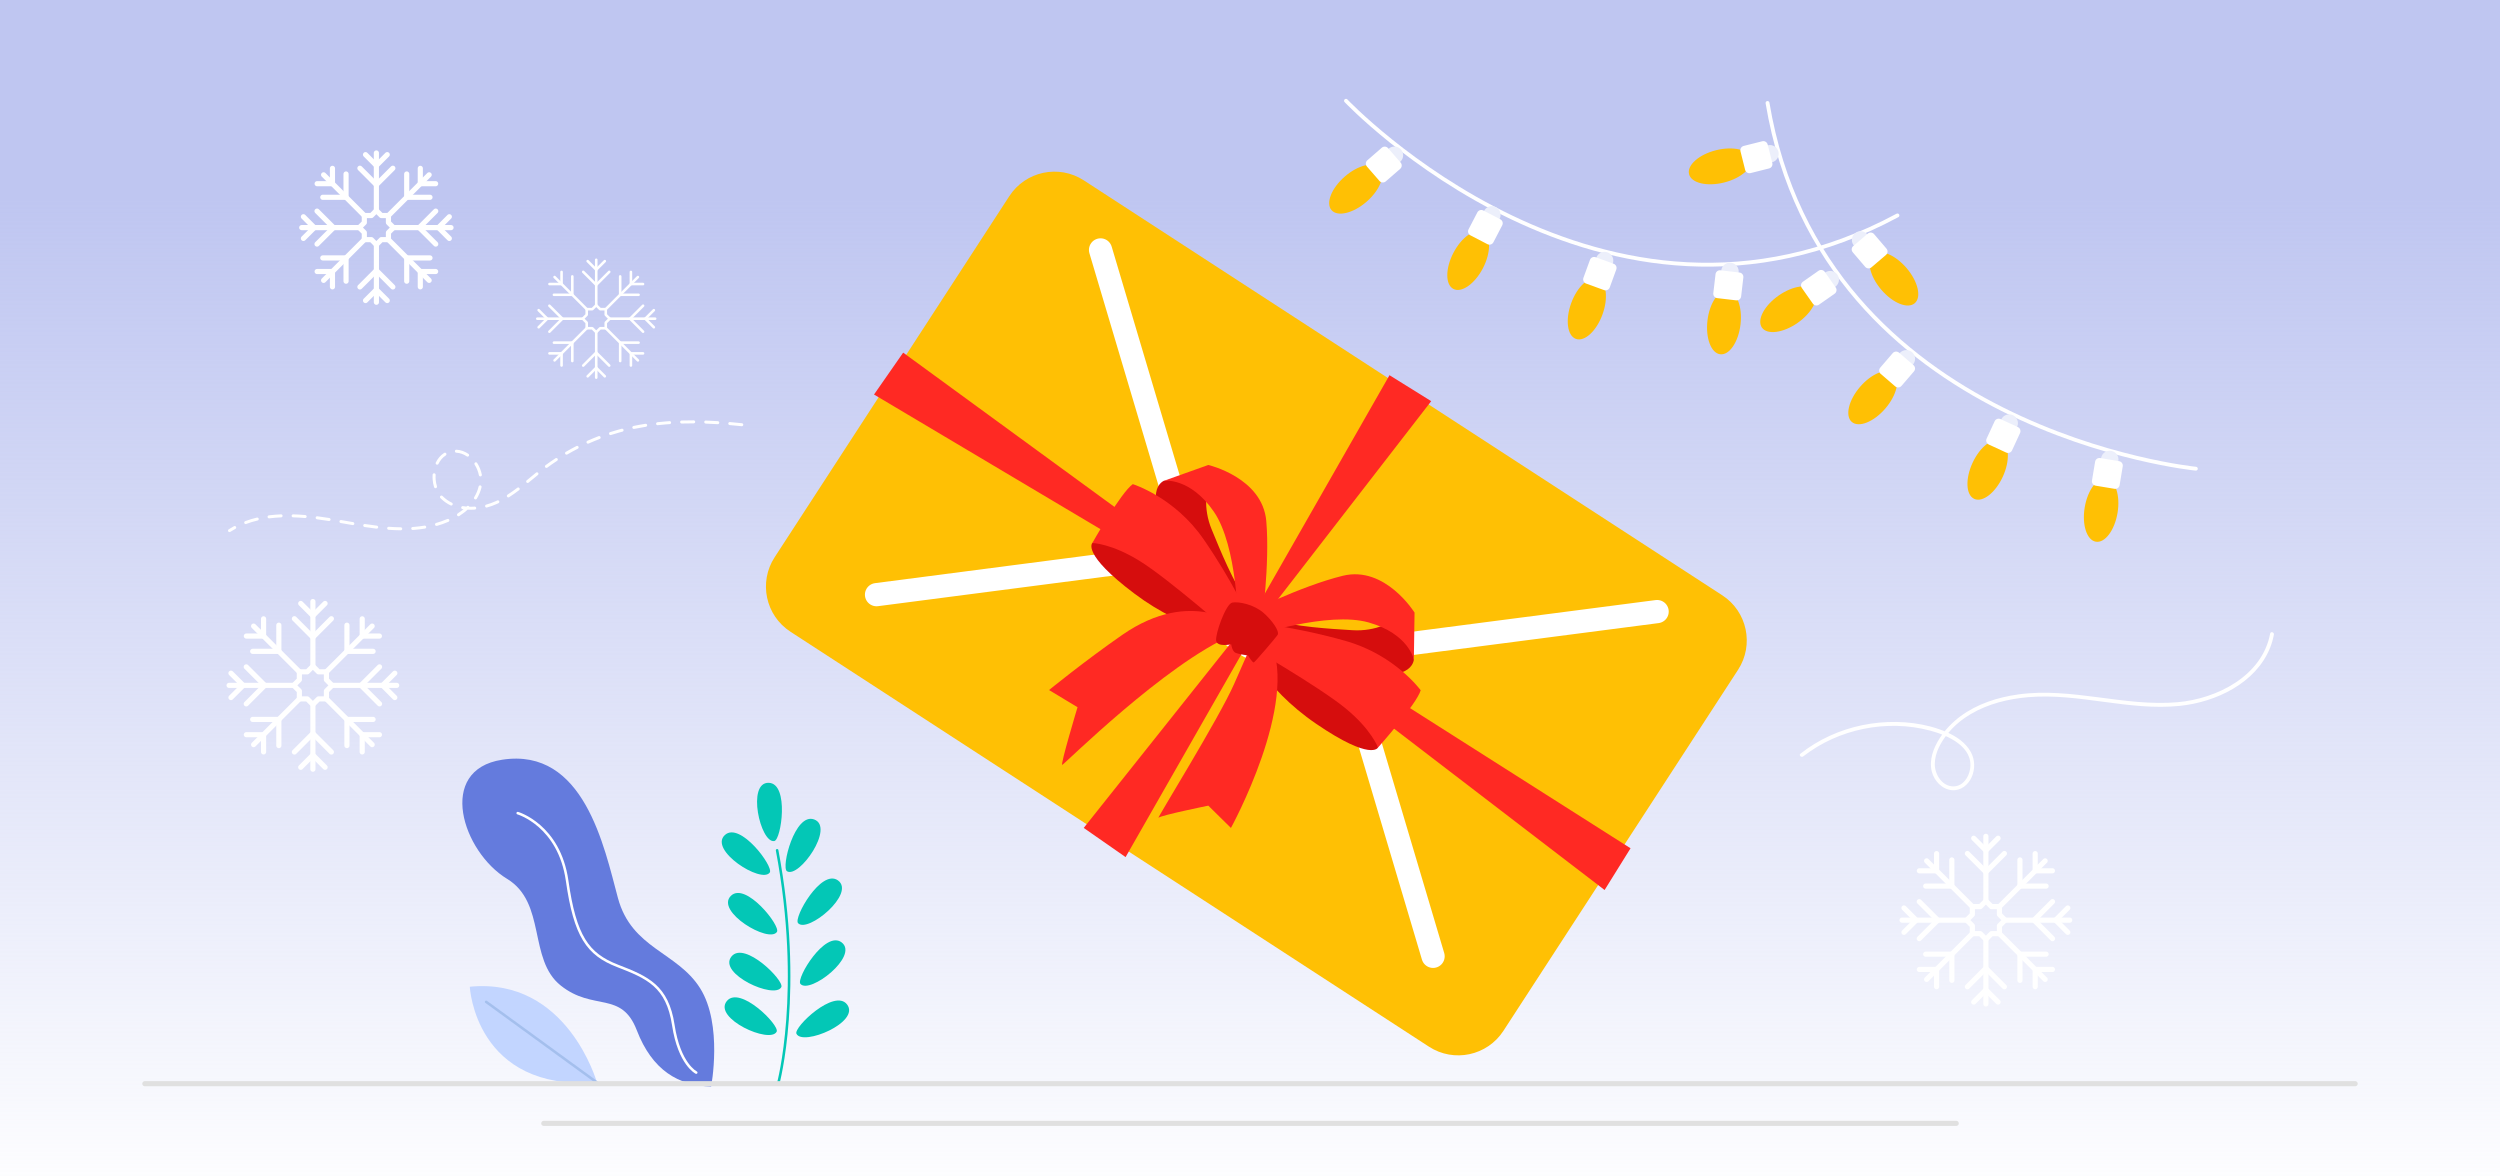 <svg width="969" height="456" viewBox="0 0 969 456" fill="none" xmlns="http://www.w3.org/2000/svg">
<rect x="0" y="0" width="969" height="456" fill="#333333" stroke="none"/>
<g clip-path="url(#clip0_315_6383)">
<rect width="969" height="456" fill="white"/>
<path d="M974.95 -7.25H-5.96V463.25H974.95V-7.25Z" fill="url(#paint0_linear_315_6383)"/>
<path d="M301.62 420.05C301.62 420.05 311.43 384 301.21 329.57" stroke="#03C7B6" stroke-linecap="round" stroke-linejoin="round"/>
<path d="M300.12 325.99C302.84 325.52 305.96 303.76 298.02 303.42C289.32 303.05 294.71 326.92 300.12 325.99Z" fill="#03C7B6"/>
<path d="M298.36 338.19C299.96 335.94 286.86 318.29 280.98 323.64C274.54 329.5 295.17 342.66 298.36 338.19Z" fill="#03C7B6"/>
<path d="M301.14 361.21C302.67 358.91 289.03 341.67 283.32 347.2C277.07 353.26 298.09 365.78 301.14 361.21Z" fill="#03C7B6"/>
<path d="M302.84 382.6C304.1 380.14 288.59 364.57 283.54 370.71C278.02 377.44 300.32 387.49 302.84 382.6Z" fill="#03C7B6"/>
<path d="M301.03 399.88C302.29 397.42 286.78 381.85 281.73 387.99C276.21 394.72 298.51 404.77 301.03 399.88Z" fill="#03C7B6"/>
<path d="M305.03 337.69C302.69 336.22 308.06 314.9 315.54 317.61C323.73 320.57 309.69 340.61 305.03 337.69Z" fill="#03C7B6"/>
<path d="M309.33 357.82C307.46 355.79 318.27 336.64 324.76 341.22C331.88 346.24 313.05 361.86 309.33 357.82Z" fill="#03C7B6"/>
<path d="M310.25 381.36C308.44 379.27 319.84 360.47 326.19 365.25C333.15 370.49 313.84 385.52 310.25 381.36Z" fill="#03C7B6"/>
<path d="M308.7 400.68C307.5 398.19 323.43 383.03 328.31 389.31C333.65 396.19 311.08 405.63 308.7 400.68Z" fill="#03C7B6"/>
<path d="M275.63 421.14C275.63 421.14 280.25 397.16 271.36 383.03C262.47 368.91 244.82 367.74 239.51 348.06C234.2 328.38 226.4 289.55 194.62 294.47C169.06 298.43 179.26 330.16 196.54 340.64C211.83 349.91 204.67 371.9 217.35 382C230.04 392.1 240.87 383.87 246.83 399.35C252.79 414.84 262.96 420.84 275.63 421.13V421.14Z" fill="#647BDD"/>
<path d="M200.67 315.17C200.67 315.17 216.74 319.82 219.82 341.36C222.89 362.9 227.74 369.87 239.36 374.37C250.99 378.87 258.68 382.16 260.98 397.33C263.28 412.51 269.85 415.73 269.85 415.73" stroke="white" stroke-linecap="round" stroke-linejoin="round"/>
<path d="M231.37 419.57C231.37 419.57 219.89 378.71 182.09 382.46C182.09 382.46 184.08 423.05 231.37 419.57Z" fill="#C2D5FF"/>
<path d="M188.43 388.32L231.37 419.57" stroke="#A4BFED" stroke-linecap="round" stroke-linejoin="round"/>
<path d="M89.27 206.15C89.92 205.73 90.58 205.34 91.25 204.98C91.53 204.83 91.64 204.47 91.48 204.19C91.33 203.91 90.97 203.8 90.69 203.96C90 204.34 89.31 204.74 88.64 205.17C88.37 205.34 88.29 205.71 88.46 205.98C88.63 206.25 89 206.33 89.27 206.16V206.15Z" fill="white"/>
<path d="M282.81 164.76C284.36 164.89 285.9 165.04 287.45 165.2C287.77 165.23 288.06 165 288.09 164.68C288.12 164.36 287.89 164.07 287.57 164.04C286.02 163.88 284.46 163.73 282.91 163.59C282.59 163.56 282.3 163.8 282.28 164.12C282.25 164.44 282.49 164.73 282.81 164.75V164.76ZM273.52 164.19C275.07 164.24 276.62 164.32 278.17 164.41C278.49 164.43 278.77 164.18 278.79 163.86C278.81 163.54 278.56 163.26 278.24 163.24C276.68 163.14 275.12 163.07 273.56 163.01C273.24 163 272.97 163.25 272.96 163.57C272.95 163.89 273.2 164.16 273.52 164.17V164.19ZM264.22 164.16C265.77 164.11 267.32 164.09 268.87 164.1C269.19 164.1 269.46 163.84 269.46 163.52C269.46 163.2 269.2 162.93 268.88 162.93C267.31 162.93 265.75 162.94 264.19 162.99C263.87 162.99 263.61 163.27 263.62 163.59C263.62 163.91 263.9 164.17 264.22 164.16ZM254.95 164.8C256.03 164.68 257.1 164.58 258.18 164.49C258.64 164.45 259.11 164.42 259.58 164.39C259.9 164.37 260.15 164.09 260.12 163.77C260.1 163.45 259.82 163.2 259.5 163.23C259.03 163.26 258.56 163.3 258.09 163.34C257 163.43 255.91 163.53 254.82 163.65C254.5 163.69 254.27 163.97 254.3 164.3C254.34 164.62 254.62 164.85 254.95 164.82V164.8ZM245.78 166.25C247.3 165.94 248.82 165.66 250.35 165.42C250.67 165.37 250.89 165.07 250.84 164.75C250.79 164.43 250.49 164.21 250.17 164.26C248.62 164.5 247.08 164.78 245.55 165.1C245.23 165.17 245.03 165.48 245.1 165.79C245.17 166.11 245.48 166.31 245.79 166.24L245.78 166.25ZM236.81 168.61C237.88 168.27 238.96 167.94 240.05 167.64C240.45 167.53 240.86 167.42 241.26 167.31C241.57 167.23 241.76 166.91 241.68 166.6C241.6 166.29 241.28 166.1 240.97 166.18C240.56 166.29 240.15 166.4 239.74 166.51C238.64 166.82 237.54 167.14 236.46 167.49C236.15 167.59 235.98 167.92 236.08 168.23C236.18 168.54 236.51 168.71 236.82 168.61H236.81ZM228.15 171.92C229.56 171.29 230.99 170.7 232.44 170.15C232.74 170.03 232.89 169.7 232.78 169.39C232.66 169.09 232.33 168.94 232.02 169.05C230.56 169.61 229.11 170.21 227.67 170.85C227.37 170.98 227.24 171.33 227.37 171.62C227.5 171.92 227.85 172.05 228.14 171.92H228.15ZM219.9 176.15C221.24 175.37 222.59 174.63 223.97 173.92C224.26 173.77 224.37 173.42 224.22 173.13C224.07 172.84 223.72 172.73 223.43 172.88C222.03 173.6 220.66 174.35 219.3 175.14C219.02 175.3 218.93 175.66 219.09 175.94C219.25 176.22 219.61 176.31 219.89 176.15H219.9ZM212.15 181.25C213.39 180.33 214.66 179.45 215.95 178.6C216.22 178.42 216.29 178.06 216.12 177.79C215.94 177.52 215.58 177.45 215.31 177.62C214 178.48 212.71 179.38 211.45 180.31C211.19 180.5 211.14 180.87 211.33 181.13C211.52 181.39 211.89 181.44 212.15 181.25ZM204.88 187.07C206.09 186.08 207.28 185.08 208.49 184.11C208.74 183.91 208.78 183.54 208.58 183.29C208.38 183.04 208.01 183 207.76 183.2C206.55 184.18 205.35 185.18 204.15 186.17C203.9 186.37 203.86 186.74 204.07 186.99C204.27 187.24 204.64 187.28 204.89 187.07H204.88ZM197.35 192.71C198.67 191.86 199.95 190.94 201.21 189.99C201.47 189.79 201.52 189.43 201.32 189.17C201.12 188.91 200.76 188.86 200.5 189.06C199.27 190 198.01 190.9 196.72 191.72C196.45 191.89 196.37 192.26 196.54 192.53C196.71 192.8 197.08 192.88 197.35 192.71ZM188.75 196.71C190.08 196.35 191.37 195.88 192.6 195.32C192.81 195.23 193.01 195.13 193.22 195.03C193.51 194.89 193.63 194.54 193.49 194.25C193.35 193.96 193 193.84 192.71 193.98C192.51 194.07 192.32 194.17 192.12 194.26C190.95 194.79 189.71 195.24 188.45 195.59C188.14 195.67 187.95 196 188.04 196.31C188.12 196.62 188.45 196.81 188.76 196.72L188.75 196.71ZM179.25 197.32C180.82 197.57 182.43 197.63 184.04 197.52C184.36 197.5 184.61 197.22 184.58 196.9C184.56 196.58 184.28 196.33 183.96 196.36C182.43 196.47 180.9 196.41 179.44 196.18C179.12 196.13 178.82 196.35 178.77 196.66C178.72 196.98 178.94 197.28 179.25 197.33V197.32ZM170.7 193.05C170.77 193.12 170.84 193.19 170.91 193.27C172.02 194.37 173.28 195.23 174.64 195.89C174.93 196.03 175.28 195.91 175.42 195.62C175.56 195.33 175.44 194.98 175.15 194.84C173.9 194.23 172.75 193.44 171.73 192.44L171.54 192.25C171.32 192.02 170.95 192.01 170.71 192.23C170.48 192.45 170.47 192.82 170.69 193.06L170.7 193.05ZM167.68 183.99C167.64 184.65 167.64 185.31 167.7 185.97C167.78 186.94 167.96 187.9 168.25 188.82C168.35 189.13 168.68 189.3 168.98 189.2C169.29 189.1 169.46 188.77 169.36 188.47C169.1 187.63 168.93 186.76 168.86 185.88C168.81 185.28 168.81 184.67 168.85 184.07C168.87 183.75 168.63 183.47 168.3 183.45C167.98 183.43 167.7 183.67 167.68 184V183.99ZM172.14 175.56C170.73 176.46 169.66 177.77 168.91 179.28C168.77 179.57 168.89 179.92 169.18 180.06C169.47 180.2 169.82 180.08 169.96 179.79C170.63 178.44 171.57 177.3 172.77 176.54C173.04 176.37 173.12 176 172.95 175.73C172.78 175.46 172.41 175.38 172.14 175.55V175.56ZM181.58 175.93C180.2 174.99 178.61 174.39 176.93 174.31C176.61 174.29 176.33 174.54 176.32 174.86C176.3 175.18 176.55 175.46 176.87 175.47C178.31 175.54 179.69 176.06 180.92 176.89C181.19 177.07 181.55 177 181.73 176.74C181.91 176.47 181.84 176.11 181.58 175.93ZM186.76 183.97C186.45 182.37 185.82 180.82 184.95 179.45C184.78 179.18 184.42 179.1 184.14 179.27C183.87 179.44 183.79 179.8 183.96 180.08C184.75 181.33 185.33 182.74 185.61 184.19C185.67 184.51 185.98 184.71 186.3 184.65C186.62 184.59 186.82 184.28 186.76 183.96V183.97ZM184.8 193.31C185.64 191.93 186.28 190.44 186.65 188.84C186.72 188.53 186.53 188.21 186.21 188.14C185.9 188.07 185.58 188.26 185.51 188.58C185.17 190.04 184.58 191.42 183.8 192.7C183.63 192.98 183.72 193.34 184 193.5C184.28 193.67 184.64 193.58 184.8 193.3V193.31ZM178.03 200.02C179.37 199.15 180.64 198.16 181.78 197.05C182.01 196.82 182.02 196.45 181.79 196.22C181.56 195.99 181.19 195.98 180.96 196.21C179.88 197.26 178.68 198.2 177.39 199.03C177.12 199.21 177.04 199.57 177.22 199.84C177.4 200.11 177.76 200.19 178.03 200.01V200.02ZM169.35 203.84C170.82 203.42 172.28 202.91 173.71 202.3L173.82 202.25C174.12 202.12 174.25 201.78 174.13 201.48C174 201.18 173.66 201.05 173.36 201.17L173.26 201.21C171.87 201.8 170.46 202.29 169.03 202.7C168.72 202.79 168.54 203.11 168.63 203.42C168.72 203.73 169.04 203.91 169.35 203.82V203.84ZM160.03 205.42C160.25 205.4 160.48 205.39 160.7 205.37C162.05 205.26 163.39 205.1 164.72 204.88C165.04 204.83 165.25 204.53 165.2 204.21C165.15 203.89 164.85 203.68 164.53 203.73C163.23 203.95 161.92 204.1 160.6 204.21C160.38 204.23 160.16 204.24 159.94 204.26C159.62 204.28 159.37 204.56 159.4 204.88C159.42 205.2 159.7 205.45 160.02 205.42H160.03ZM150.61 205.35C152.18 205.46 153.75 205.53 155.31 205.55C155.63 205.55 155.9 205.29 155.9 204.97C155.9 204.65 155.64 204.38 155.32 204.38C153.78 204.36 152.24 204.29 150.69 204.18C150.37 204.16 150.09 204.4 150.06 204.72C150.04 205.04 150.28 205.32 150.6 205.35H150.61ZM141.28 204.27C142.83 204.5 144.38 204.72 145.93 204.9C146.25 204.94 146.54 204.71 146.58 204.39C146.62 204.07 146.39 203.78 146.07 203.74C144.53 203.56 143 203.34 141.46 203.11C141.14 203.06 140.84 203.28 140.79 203.6C140.74 203.92 140.96 204.22 141.28 204.27ZM132.05 202.72C133.58 202.99 135.11 203.26 136.66 203.52C136.98 203.57 137.28 203.36 137.33 203.04C137.38 202.72 137.17 202.42 136.85 202.37C135.31 202.11 133.78 201.84 132.25 201.57C131.93 201.51 131.63 201.73 131.57 202.05C131.51 202.37 131.73 202.67 132.05 202.73V202.72ZM122.85 201.28C124.39 201.48 125.93 201.7 127.46 201.94C127.78 201.99 128.08 201.77 128.13 201.45C128.18 201.13 127.96 200.83 127.64 200.78C126.1 200.54 124.55 200.31 123 200.11C122.68 200.07 122.39 200.3 122.35 200.62C122.31 200.94 122.54 201.23 122.86 201.27L122.85 201.28ZM113.6 200.52C115.14 200.56 116.68 200.66 118.23 200.79C118.55 200.82 118.83 200.58 118.86 200.26C118.89 199.94 118.65 199.66 118.33 199.63C116.76 199.5 115.2 199.4 113.63 199.36C113.31 199.36 113.04 199.6 113.03 199.93C113.03 200.25 113.27 200.52 113.6 200.53V200.52ZM104.37 200.92C105.15 200.82 105.94 200.74 106.74 200.67C107.48 200.61 108.23 200.57 108.97 200.53C109.29 200.52 109.54 200.24 109.53 199.92C109.52 199.6 109.24 199.35 108.92 199.36C108.16 199.39 107.4 199.44 106.64 199.5C105.83 199.57 105.02 199.65 104.22 199.75C103.9 199.79 103.67 200.08 103.71 200.4C103.75 200.72 104.04 200.95 104.36 200.91L104.37 200.92ZM95.44 203.08C96.87 202.54 98.34 202.1 99.84 201.75C100.15 201.68 100.35 201.36 100.27 201.05C100.2 200.74 99.88 200.54 99.57 200.62C98.03 200.99 96.51 201.44 95.03 202C94.73 202.11 94.57 202.45 94.69 202.75C94.8 203.05 95.14 203.21 95.44 203.09V203.08Z" fill="white"/>
<path d="M667.55 230.736L420.08 69.904C410.416 63.623 397.49 66.366 391.209 76.031L300.254 215.982C293.973 225.646 296.716 238.572 306.38 244.853L553.85 405.685C563.514 411.966 576.44 409.223 582.721 399.558L673.676 259.607C679.957 249.943 677.214 237.017 667.55 230.736Z" fill="#FFC004"/>
<path d="M426.57 96.87L461.59 214.64L465.51 227.82C470.83 245.69 488.33 257.06 506.82 254.66L520.46 252.89L642.3 237.05" stroke="white" stroke-width="9" stroke-linecap="round" stroke-linejoin="round"/>
<path d="M555.46 370.67L520.45 252.9" stroke="white" stroke-width="9" stroke-linecap="round" stroke-linejoin="round"/>
<path d="M461.58 214.65L339.74 230.49" stroke="white" stroke-width="9" stroke-linecap="round" stroke-linejoin="round"/>
<path d="M538.57 145.43L484.95 239.34L420.05 320.9L436.28 332.21L487.82 241.96L554.74 155.49L538.57 145.43Z" fill="#FF2923"/>
<path d="M632 328.79L486.73 236.47L350.07 136.68L338.77 152.92L484.1 239.33L621.94 344.97L632 328.79Z" fill="#FF2923"/>
<path d="M484.27 243.63C484.27 243.63 473.06 232.34 457.07 211.38C441.09 190.42 451.15 186.34 451.15 186.34C451.15 186.34 461.53 184.02 467.87 185.88C468.07 189.51 466.01 196.47 469.67 205.27C473.1 213.52 477.33 224.44 485 236.29C484.71 240.74 484.26 243.63 484.26 243.63H484.27Z" fill="#D60D0D"/>
<path d="M451.15 186.34C451.15 186.34 461.22 184.89 470.46 198.29C479.7 211.69 479.87 241.94 479.87 241.94L485.88 245.12L488.94 242.42C488.94 242.42 492.28 218.83 490.81 201.96C489.34 185.09 468.34 180.22 468.34 180.22L451.14 186.36L451.15 186.34Z" fill="#FF2923"/>
<path d="M423.39 210.47C423.39 210.47 419.1 214.59 439.72 230.1C460.34 245.6 477.75 246.13 477.75 246.13C477.75 246.13 470.2 225.66 453.59 216.72C436.98 207.77 436.68 208.6 434.84 207.87C433 207.14 423.39 210.48 423.39 210.48V210.47Z" fill="#D60D0D"/>
<path d="M439.07 187.65C434.46 190.89 423.38 210.47 423.38 210.47C423.38 210.47 430.84 210.57 442.12 217.67C453.41 224.77 477.73 246.12 477.73 246.12L484.02 239.17C484.02 239.17 477.69 225.14 466.42 208.88C455.15 192.62 439.06 187.65 439.06 187.65H439.07Z" fill="#FF2923"/>
<path d="M483.1 242.8C483.1 242.8 497.4 249.78 522.39 258.16C547.38 266.54 548 255.7 548 255.7C548 255.7 546.85 245.13 543.05 239.72C539.55 240.7 533.63 244.89 524.11 244.26C515.2 243.67 503.49 243.18 489.8 239.73C485.68 241.44 483.09 242.8 483.09 242.8H483.1Z" fill="#D60D0D"/>
<path d="M548.01 255.7C548.01 255.7 546.14 245.7 530.48 241.26C514.83 236.83 486.13 246.4 486.13 246.4L481.19 241.73L482.76 237.96C482.76 237.96 504.02 227.2 520.47 223.17C536.92 219.13 548.28 237.44 548.28 237.44L548.01 255.7Z" fill="#FF2923"/>
<path d="M534.1 289.76C534.1 289.76 531.58 295.15 510.26 280.62C488.94 266.09 482.84 249.78 482.84 249.78C482.84 249.78 504.65 250.34 518.47 263.19C532.29 276.04 531.6 276.58 532.88 278.09C534.16 279.6 534.1 289.77 534.1 289.77V289.76Z" fill="#D60D0D"/>
<path d="M550.66 267.56C549.07 272.97 534.11 289.76 534.11 289.76C534.11 289.76 531.61 282.73 521.26 274.33C510.91 265.93 482.86 249.77 482.86 249.77L487.42 241.58C487.42 241.58 502.74 243.05 521.76 248.49C540.78 253.93 550.67 267.56 550.67 267.56H550.66Z" fill="#FF2923"/>
<path d="M480.73 242.82C480.73 242.82 462 227.32 434.93 246.12C420.29 256.29 406.61 267.46 406.61 267.46L417.65 274.12C417.65 274.12 410.82 296.8 411.74 296.46C412.66 296.12 451.57 257.4 477.75 246.13L480.74 242.83L480.73 242.82Z" fill="#FF2923"/>
<path d="M485.71 248.46C485.71 248.46 484.22 251.64 478.4 264.98C472.58 278.32 447.95 317.93 449.05 316.95C450.15 315.97 468.34 312.27 468.34 312.27L477.11 320.91C477.11 320.91 503.73 272.47 492.36 248.51L485.72 248.47L485.71 248.46Z" fill="#FF2923"/>
<path d="M489.77 237.57C486.03 234.28 480.06 233.06 477.6 233.57C475.14 234.08 470.96 245.77 471.38 248.35C471.8 250.93 477.21 249.73 477.21 249.73C477.21 249.73 477.55 252.42 478.88 253.02C480.21 253.62 483.74 254.05 483.74 254.05C483.74 254.05 485.46 257.03 486.02 256.73C486.58 256.43 494.18 247.54 495.17 246.15C496.16 244.76 493 240.4 489.78 237.57H489.77Z" fill="#D60D0D"/>
<path d="M521.71 39.06C521.71 39.06 621.63 144.77 735.45 83.5" stroke="white" stroke-width="1.5" stroke-linecap="round" stroke-linejoin="round"/>
<path d="M529.693 78.178C534.859 73.683 537.152 67.86 534.813 65.172C532.475 62.485 526.391 63.951 521.225 68.447C516.059 72.942 513.766 78.765 516.105 81.453C518.443 84.14 524.527 82.674 529.693 78.178Z" fill="#FFC004"/>
<path d="M540.47 63.58C542.342 63.58 543.86 62.062 543.86 60.19C543.86 58.318 542.342 56.8 540.47 56.8C538.598 56.8 537.08 58.318 537.08 60.19C537.08 62.062 538.598 63.58 540.47 63.58Z" fill="#ECEFFB"/>
<path d="M542.882 63.017L538.011 57.419C537.388 56.703 536.301 56.627 535.585 57.251L529.987 62.122C529.271 62.745 529.195 63.832 529.819 64.548L534.69 70.146C535.313 70.862 536.4 70.938 537.116 70.314L542.714 65.443C543.43 64.82 543.506 63.733 542.882 63.017Z" fill="white"/>
<path d="M574.782 103.96C577.939 97.882 577.936 91.625 574.775 89.983C571.613 88.34 566.492 91.936 563.335 98.013C560.178 104.09 560.181 110.348 563.342 111.99C566.504 113.632 571.625 110.037 574.782 103.96Z" fill="#FFC004"/>
<path d="M578.24 86.68C580.112 86.68 581.63 85.162 581.63 83.29C581.63 81.418 580.112 79.9 578.24 79.9C576.368 79.9 574.85 81.418 574.85 83.29C574.85 85.162 576.368 86.68 578.24 86.68Z" fill="#ECEFFB"/>
<path d="M581.528 85.003L574.944 81.582C574.101 81.144 573.062 81.473 572.625 82.316L569.204 88.9C568.766 89.743 569.095 90.782 569.938 91.22L576.522 94.64C577.365 95.078 578.404 94.75 578.841 93.907L582.262 87.322C582.7 86.479 582.371 85.441 581.528 85.003Z" fill="white"/>
<path d="M621.117 121.907C623.462 115.472 622.649 109.267 619.302 108.048C615.955 106.828 611.341 111.056 608.997 117.49C606.652 123.925 607.465 130.13 610.812 131.349C614.159 132.569 618.773 128.341 621.117 121.907Z" fill="#FFC004"/>
<path d="M621.93 104.4C623.802 104.4 625.32 102.882 625.32 101.01C625.32 99.138 623.802 97.62 621.93 97.62C620.058 97.62 618.54 99.138 618.54 101.01C618.54 102.882 620.058 104.4 621.93 104.4Z" fill="#ECEFFB"/>
<path d="M625.449 102.24L618.477 99.7C617.585 99.374 616.597 99.834 616.272 100.727L613.732 107.699C613.407 108.591 613.867 109.578 614.759 109.903L621.731 112.444C622.623 112.769 623.611 112.309 623.936 111.416L626.476 104.445C626.801 103.552 626.341 102.565 625.449 102.24Z" fill="white"/>
<path d="M674.623 125.751C675.419 118.949 673.195 113.099 669.657 112.685C666.119 112.272 662.606 117.45 661.811 124.252C661.015 131.054 663.239 136.904 666.777 137.318C670.315 137.731 673.828 132.553 674.623 125.751Z" fill="#FFC004"/>
<path d="M670.53 108.59C672.402 108.59 673.92 107.072 673.92 105.2C673.92 103.328 672.402 101.81 670.53 101.81C668.658 101.81 667.14 103.328 667.14 105.2C667.14 107.072 668.658 108.59 670.53 108.59Z" fill="#ECEFFB"/>
<path d="M674.216 105.629L666.847 104.767C665.903 104.656 665.049 105.332 664.938 106.275L664.077 113.645C663.966 114.589 664.642 115.443 665.585 115.553L672.955 116.415C673.898 116.525 674.753 115.85 674.863 114.906L675.725 107.537C675.835 106.593 675.16 105.739 674.216 105.629Z" fill="white"/>
<path d="M742.147 117.532C744.855 115.218 743.446 109.121 738.998 103.914C734.551 98.706 728.749 96.36 726.04 98.674C723.332 100.987 724.741 107.084 729.189 112.292C733.637 117.499 739.438 119.845 742.147 117.532Z" fill="#FFC004"/>
<path d="M721.17 96.39C723.042 96.39 724.56 94.872 724.56 93C724.56 91.128 723.042 89.61 721.17 89.61C719.298 89.61 717.78 91.128 717.78 93C717.78 94.872 719.298 96.39 721.17 96.39Z" fill="#ECEFFB"/>
<path d="M723.962 90.545L718.319 95.364C717.597 95.981 717.512 97.067 718.129 97.789L722.948 103.431C723.564 104.153 724.65 104.239 725.372 103.622L731.015 98.803C731.737 98.186 731.822 97.1 731.206 96.378L726.387 90.736C725.77 90.013 724.684 89.928 723.962 90.545Z" fill="white"/>
<path d="M851.11 181.67C851.11 181.67 706.34 167.41 685.09 39.91" stroke="white" stroke-width="1.5" stroke-linecap="round" stroke-linejoin="round"/>
<path d="M820.758 198.793C821.881 192.037 819.943 186.087 816.429 185.503C812.915 184.919 809.156 189.921 808.033 196.677C806.909 203.433 808.848 209.383 812.362 209.967C815.876 210.551 819.635 205.548 820.758 198.793Z" fill="#FFC004"/>
<path d="M817.73 181.49C819.602 181.49 821.12 179.972 821.12 178.1C821.12 176.228 819.602 174.71 817.73 174.71C815.858 174.71 814.34 176.228 814.34 178.1C814.34 179.972 815.858 181.49 817.73 181.49Z" fill="#ECEFFB"/>
<path d="M812.262 188.248L819.581 189.465C820.518 189.621 821.404 188.988 821.56 188.051L822.777 180.731C822.933 179.794 822.299 178.908 821.362 178.753L814.043 177.536C813.106 177.38 812.22 178.013 812.064 178.95L810.847 186.27C810.691 187.207 811.325 188.093 812.262 188.248Z" fill="white"/>
<path d="M776.269 184.81C779.141 178.593 778.847 172.342 775.613 170.848C772.379 169.355 767.429 173.184 764.558 179.401C761.686 185.619 761.98 191.87 765.214 193.363C768.448 194.857 773.398 191.027 776.269 184.81Z" fill="#FFC004"/>
<path d="M778.76 167.39C780.632 167.39 782.15 165.873 782.15 164C782.15 162.128 780.632 160.61 778.76 160.61C776.888 160.61 775.37 162.128 775.37 164C775.37 165.873 776.888 167.39 778.76 167.39Z" fill="#ECEFFB"/>
<path d="M770.848 172.298L777.585 175.409C778.447 175.807 779.469 175.431 779.867 174.569L782.979 167.833C783.377 166.97 783.001 165.948 782.138 165.55L775.402 162.439C774.54 162.04 773.518 162.417 773.119 163.279L770.008 170.015C769.61 170.878 769.986 171.9 770.848 172.298Z" fill="white"/>
<path d="M730.742 158.353C735.21 153.163 736.644 147.072 733.945 144.747C731.245 142.423 725.435 144.746 720.966 149.935C716.498 155.125 715.064 161.216 717.763 163.541C720.462 165.865 726.273 163.542 730.742 158.353Z" fill="#FFC004"/>
<path d="M738.9 142.47C740.772 142.47 742.29 140.952 742.29 139.08C742.29 137.208 740.772 135.69 738.9 135.69C737.028 135.69 735.51 137.208 735.51 139.08C735.51 140.952 737.028 142.47 738.9 142.47Z" fill="#ECEFFB"/>
<path d="M728.962 144.919L734.585 149.761C735.305 150.381 736.391 150.3 737.011 149.58L741.852 143.957C742.472 143.237 742.391 142.151 741.671 141.531L736.049 136.69C735.329 136.07 734.243 136.151 733.623 136.871L728.781 142.494C728.162 143.214 728.243 144.3 728.962 144.919Z" fill="white"/>
<path d="M696.778 125.135C702.386 121.204 705.275 115.653 703.23 112.736C701.185 109.819 694.982 110.641 689.374 114.572C683.766 118.503 680.878 124.055 682.922 126.972C684.967 129.888 691.171 129.066 696.778 125.135Z" fill="#FFC004"/>
<path d="M709.39 111.79C711.262 111.79 712.78 110.272 712.78 108.4C712.78 106.528 711.262 105.01 709.39 105.01C707.518 105.01 706 106.528 706 108.4C706 110.272 707.518 111.79 709.39 111.79Z" fill="#ECEFFB"/>
<path d="M698.377 111.597L702.637 117.673C703.182 118.451 704.254 118.639 705.032 118.094L711.108 113.835C711.886 113.289 712.075 112.217 711.529 111.439L707.27 105.363C706.725 104.585 705.652 104.397 704.874 104.942L698.799 109.201C698.021 109.746 697.832 110.819 698.377 111.597Z" fill="white"/>
<path d="M668.274 70.739C674.916 69.07 679.596 64.916 678.728 61.461C677.86 58.006 671.771 56.559 665.13 58.228C658.488 59.898 653.808 64.052 654.676 67.507C655.545 70.962 661.633 72.409 668.274 70.739Z" fill="#FFC004"/>
<path d="M686.03 63C687.902 63 689.42 61.483 689.42 59.61C689.42 57.738 687.902 56.22 686.03 56.22C684.158 56.22 682.64 57.738 682.64 59.61C682.64 61.483 684.158 63 686.03 63Z" fill="#ECEFFB"/>
<path d="M674.61 58.651L676.419 65.847C676.651 66.768 677.585 67.327 678.506 67.096L685.702 65.287C686.624 65.055 687.183 64.121 686.951 63.2L685.142 56.003C684.911 55.082 683.976 54.523 683.055 54.755L675.859 56.563C674.938 56.795 674.379 57.73 674.61 58.651Z" fill="white"/>
<path d="M698.93 293.18C712.63 282.49 731.38 278.7 748.16 283.19C754.93 285 765.04 289.43 763.6 298.13C763.07 301.31 760.85 304.7 757.32 304.8C752.83 304.93 749.94 300.26 749.92 296.22C749.91 291.68 752.42 287.35 755.26 283.97C757.68 281.08 760.63 278.67 763.88 276.76C770.62 272.79 778.45 270.87 786.2 270.22C805.86 268.57 825.19 275.62 844.86 273.6C858.84 272.16 874.31 264.86 879.87 251.13C880.54 249.46 881.03 247.74 881.36 245.97C881.53 245.03 880.09 244.62 879.91 245.57C876.88 261.98 859.29 270.86 844.01 272.18C823.31 273.97 802.92 266.27 782.23 269.17C774.3 270.28 766.32 272.83 759.84 277.65C756.74 279.96 754.03 282.75 751.92 285.99C749.46 289.77 747.61 294.52 748.77 299.07C749.69 302.68 752.78 305.98 756.62 306.28C760.06 306.55 762.91 304.19 764.24 301.17C765.57 298.15 765.54 294.47 763.89 291.48C761.87 287.82 758.23 285.39 754.48 283.76C746.42 280.28 737.13 279.28 728.43 280.09C719.53 280.92 710.82 283.73 703.19 288.4C701.34 289.53 699.57 290.78 697.86 292.12C697.1 292.71 698.17 293.77 698.92 293.18H698.93Z" fill="white"/>
<path d="M128.7 265.65L126.52 267.83V270.9H123.45L121.28 273.07L119.1 270.9H116.03V267.83L113.85 265.65L116.03 263.47V260.4H119.1L121.28 258.23L123.45 260.4H126.52V263.47L128.7 265.65Z" stroke="white" stroke-width="2" stroke-linecap="round" stroke-linejoin="round"/>
<path d="M121.28 233.16V258.23" stroke="white" stroke-width="2" stroke-linecap="round" stroke-linejoin="round"/>
<path d="M126 233.9L121.28 238.62L116.56 233.9" stroke="white" stroke-width="2" stroke-linecap="round" stroke-linejoin="round"/>
<path d="M128.44 239.82L121.28 246.99L114.11 239.82" stroke="white" stroke-width="2" stroke-linecap="round" stroke-linejoin="round"/>
<path d="M144.25 242.68L126.52 260.4" stroke="white" stroke-width="2" stroke-linecap="round" stroke-linejoin="round"/>
<path d="M147.06 246.54H140.39V239.86" stroke="white" stroke-width="2" stroke-linecap="round" stroke-linejoin="round"/>
<path d="M144.61 252.46H134.47V242.32" stroke="white" stroke-width="2" stroke-linecap="round" stroke-linejoin="round"/>
<path d="M153.76 265.65H128.7" stroke="white" stroke-width="2" stroke-linecap="round" stroke-linejoin="round"/>
<path d="M153.03 270.37L148.31 265.65L153.03 260.93" stroke="white" stroke-width="2" stroke-linecap="round" stroke-linejoin="round"/>
<path d="M147.11 272.82L139.94 265.65L147.11 258.48" stroke="white" stroke-width="2" stroke-linecap="round" stroke-linejoin="round"/>
<path d="M144.25 288.62L126.52 270.9" stroke="white" stroke-width="2" stroke-linecap="round" stroke-linejoin="round"/>
<path d="M140.39 291.44V284.77H147.07" stroke="white" stroke-width="2" stroke-linecap="round" stroke-linejoin="round"/>
<path d="M134.47 288.98V278.85H144.61" stroke="white" stroke-width="2" stroke-linecap="round" stroke-linejoin="round"/>
<path d="M121.28 298.14V273.07" stroke="white" stroke-width="2" stroke-linecap="round" stroke-linejoin="round"/>
<path d="M116.56 297.4L121.28 292.68L126 297.4" stroke="white" stroke-width="2" stroke-linecap="round" stroke-linejoin="round"/>
<path d="M114.11 291.48L121.28 284.31L128.44 291.48" stroke="white" stroke-width="2" stroke-linecap="round" stroke-linejoin="round"/>
<path d="M98.3 288.62L116.03 270.9" stroke="white" stroke-width="2" stroke-linecap="round" stroke-linejoin="round"/>
<path d="M95.49 284.77H102.16V291.44" stroke="white" stroke-width="2" stroke-linecap="round" stroke-linejoin="round"/>
<path d="M97.94 278.85H108.08V288.99" stroke="white" stroke-width="2" stroke-linecap="round" stroke-linejoin="round"/>
<path d="M88.79 265.65H113.85" stroke="white" stroke-width="2" stroke-linecap="round" stroke-linejoin="round"/>
<path d="M89.52 260.93L94.25 265.65L89.52 270.37" stroke="white" stroke-width="2" stroke-linecap="round" stroke-linejoin="round"/>
<path d="M95.45 258.48L102.61 265.65L95.45 272.82" stroke="white" stroke-width="2" stroke-linecap="round" stroke-linejoin="round"/>
<path d="M98.3 242.68L116.03 260.4" stroke="white" stroke-width="2" stroke-linecap="round" stroke-linejoin="round"/>
<path d="M102.16 239.86V246.54H95.49" stroke="white" stroke-width="2" stroke-linecap="round" stroke-linejoin="round"/>
<path d="M108.08 242.32V252.46H97.94" stroke="white" stroke-width="2" stroke-linecap="round" stroke-linejoin="round"/>
<path d="M777.15 356.64L774.98 358.82V361.89H771.91L769.73 364.07L767.56 361.89H764.48V358.82L762.31 356.64L764.48 354.47V351.4H767.56L769.73 349.22L771.9 351.4H774.98V354.47L777.15 356.64Z" stroke="white" stroke-width="2" stroke-linecap="round" stroke-linejoin="round"/>
<path d="M769.73 324.16V349.22" stroke="white" stroke-width="2" stroke-linecap="round" stroke-linejoin="round"/>
<path d="M774.45 324.9L769.73 329.62L765.01 324.9" stroke="white" stroke-width="2" stroke-linecap="round" stroke-linejoin="round"/>
<path d="M776.9 330.82L769.73 337.98L762.56 330.82" stroke="white" stroke-width="2" stroke-linecap="round" stroke-linejoin="round"/>
<path d="M792.7 333.67L774.98 351.4" stroke="white" stroke-width="2" stroke-linecap="round" stroke-linejoin="round"/>
<path d="M795.52 337.53H788.84V330.86" stroke="white" stroke-width="2" stroke-linecap="round" stroke-linejoin="round"/>
<path d="M793.06 343.45H782.93V333.31" stroke="white" stroke-width="2" stroke-linecap="round" stroke-linejoin="round"/>
<path d="M802.22 356.65H777.15" stroke="white" stroke-width="2" stroke-linecap="round" stroke-linejoin="round"/>
<path d="M801.48 361.37L796.76 356.65L801.48 351.93" stroke="white" stroke-width="2" stroke-linecap="round" stroke-linejoin="round"/>
<path d="M795.56 363.81L788.39 356.65L795.56 349.48" stroke="white" stroke-width="2" stroke-linecap="round" stroke-linejoin="round"/>
<path d="M792.7 379.62L774.98 361.89" stroke="white" stroke-width="2" stroke-linecap="round" stroke-linejoin="round"/>
<path d="M788.84 382.44V375.76H795.52" stroke="white" stroke-width="2" stroke-linecap="round" stroke-linejoin="round"/>
<path d="M782.93 379.98V369.84H793.06" stroke="white" stroke-width="2" stroke-linecap="round" stroke-linejoin="round"/>
<path d="M769.73 389.13V364.07" stroke="white" stroke-width="2" stroke-linecap="round" stroke-linejoin="round"/>
<path d="M765.01 388.4L769.73 383.68L774.45 388.4" stroke="white" stroke-width="2" stroke-linecap="round" stroke-linejoin="round"/>
<path d="M762.56 382.48L769.73 375.31L776.9 382.48" stroke="white" stroke-width="2" stroke-linecap="round" stroke-linejoin="round"/>
<path d="M746.76 379.62L764.48 361.89" stroke="white" stroke-width="2" stroke-linecap="round" stroke-linejoin="round"/>
<path d="M743.94 375.76H750.62V382.44" stroke="white" stroke-width="2" stroke-linecap="round" stroke-linejoin="round"/>
<path d="M746.4 369.84H756.54V379.98" stroke="white" stroke-width="2" stroke-linecap="round" stroke-linejoin="round"/>
<path d="M737.24 356.65H762.31" stroke="white" stroke-width="2" stroke-linecap="round" stroke-linejoin="round"/>
<path d="M737.98 351.93L742.7 356.65L737.98 361.37" stroke="white" stroke-width="2" stroke-linecap="round" stroke-linejoin="round"/>
<path d="M743.9 349.48L751.07 356.65L743.9 363.81" stroke="white" stroke-width="2" stroke-linecap="round" stroke-linejoin="round"/>
<path d="M746.76 333.67L764.48 351.4" stroke="white" stroke-width="2" stroke-linecap="round" stroke-linejoin="round"/>
<path d="M750.62 330.86V337.53H743.94" stroke="white" stroke-width="2" stroke-linecap="round" stroke-linejoin="round"/>
<path d="M756.53 333.31V343.45H746.4" stroke="white" stroke-width="2" stroke-linecap="round" stroke-linejoin="round"/>
<path d="M236.32 123.53L234.79 125.06V127.22H232.63L231.1 128.75L229.57 127.22H227.41V125.06L225.88 123.53L227.41 122V119.84H229.58L231.1 118.32L232.63 119.84H234.79V122L236.32 123.53Z" stroke="white" stroke-linecap="round" stroke-linejoin="round"/>
<path d="M231.1 100.69V118.32" stroke="white" stroke-linecap="round" stroke-linejoin="round"/>
<path d="M234.42 101.21L231.1 104.53L227.78 101.21" stroke="white" stroke-linecap="round" stroke-linejoin="round"/>
<path d="M236.14 105.37L231.1 110.41L226.06 105.37" stroke="white" stroke-linecap="round" stroke-linejoin="round"/>
<path d="M247.25 107.38L234.79 119.84" stroke="white" stroke-linecap="round" stroke-linejoin="round"/>
<path d="M249.24 110.1H244.54V105.4" stroke="white" stroke-linecap="round" stroke-linejoin="round"/>
<path d="M247.51 114.26H240.38V107.13" stroke="white" stroke-linecap="round" stroke-linejoin="round"/>
<path d="M253.94 123.53H236.32" stroke="white" stroke-linecap="round" stroke-linejoin="round"/>
<path d="M253.43 126.85L250.11 123.53L253.43 120.22" stroke="white" stroke-linecap="round" stroke-linejoin="round"/>
<path d="M249.26 128.57L244.22 123.53L249.26 118.49" stroke="white" stroke-linecap="round" stroke-linejoin="round"/>
<path d="M247.25 139.69L234.79 127.22" stroke="white" stroke-linecap="round" stroke-linejoin="round"/>
<path d="M244.54 141.67V136.97H249.24" stroke="white" stroke-linecap="round" stroke-linejoin="round"/>
<path d="M240.38 139.94V132.81H247.51" stroke="white" stroke-linecap="round" stroke-linejoin="round"/>
<path d="M231.1 146.38V128.75" stroke="white" stroke-linecap="round" stroke-linejoin="round"/>
<path d="M227.78 145.86L231.1 142.54L234.42 145.86" stroke="white" stroke-linecap="round" stroke-linejoin="round"/>
<path d="M226.06 141.7L231.1 136.66L236.14 141.7" stroke="white" stroke-linecap="round" stroke-linejoin="round"/>
<path d="M214.95 139.69L227.41 127.22" stroke="white" stroke-linecap="round" stroke-linejoin="round"/>
<path d="M212.97 136.97H217.66V141.67" stroke="white" stroke-linecap="round" stroke-linejoin="round"/>
<path d="M214.7 132.81H221.83V139.94" stroke="white" stroke-linecap="round" stroke-linejoin="round"/>
<path d="M208.26 123.53H225.88" stroke="white" stroke-linecap="round" stroke-linejoin="round"/>
<path d="M208.78 120.22L212.1 123.53L208.78 126.85" stroke="white" stroke-linecap="round" stroke-linejoin="round"/>
<path d="M212.94 118.5L217.98 123.53L212.94 128.57" stroke="white" stroke-linecap="round" stroke-linejoin="round"/>
<path d="M214.95 107.38L227.41 119.84" stroke="white" stroke-linecap="round" stroke-linejoin="round"/>
<path d="M217.66 105.4V110.1H212.97" stroke="white" stroke-linecap="round" stroke-linejoin="round"/>
<path d="M221.83 107.13V114.26H214.7" stroke="white" stroke-linecap="round" stroke-linejoin="round"/>
<path d="M152.5 88.21L150.56 90.15V92.89H147.82L145.88 94.83L143.95 92.89H141.21V90.15L139.27 88.21L141.21 86.28V83.54H143.95L145.88 81.61L147.82 83.54H150.56V86.28L152.5 88.21Z" stroke="white" stroke-width="2" stroke-linecap="round" stroke-linejoin="round"/>
<path d="M145.88 59.29V81.61" stroke="white" stroke-width="2" stroke-linecap="round" stroke-linejoin="round"/>
<path d="M150.09 59.94L145.88 64.15L141.68 59.94" stroke="white" stroke-width="2" stroke-linecap="round" stroke-linejoin="round"/>
<path d="M152.27 65.21L145.88 71.6L139.5 65.21" stroke="white" stroke-width="2" stroke-linecap="round" stroke-linejoin="round"/>
<path d="M166.34 67.76L150.56 83.54" stroke="white" stroke-width="2" stroke-linecap="round" stroke-linejoin="round"/>
<path d="M168.85 71.2H162.91V65.25" stroke="white" stroke-width="2" stroke-linecap="round" stroke-linejoin="round"/>
<path d="M166.66 76.47H157.64V67.44" stroke="white" stroke-width="2" stroke-linecap="round" stroke-linejoin="round"/>
<path d="M174.81 88.22H152.49" stroke="white" stroke-width="2" stroke-linecap="round" stroke-linejoin="round"/>
<path d="M174.16 92.42L169.96 88.22L174.16 84.01" stroke="white" stroke-width="2" stroke-linecap="round" stroke-linejoin="round"/>
<path d="M168.89 94.6L162.5 88.22L168.89 81.83" stroke="white" stroke-width="2" stroke-linecap="round" stroke-linejoin="round"/>
<path d="M166.34 108.67L150.56 92.89" stroke="white" stroke-width="2" stroke-linecap="round" stroke-linejoin="round"/>
<path d="M162.91 111.18V105.24H168.85" stroke="white" stroke-width="2" stroke-linecap="round" stroke-linejoin="round"/>
<path d="M157.64 108.99V99.97H166.66" stroke="white" stroke-width="2" stroke-linecap="round" stroke-linejoin="round"/>
<path d="M145.89 117.15V94.83" stroke="white" stroke-width="2" stroke-linecap="round" stroke-linejoin="round"/>
<path d="M141.68 116.49L145.89 112.29L150.09 116.49" stroke="white" stroke-width="2" stroke-linecap="round" stroke-linejoin="round"/>
<path d="M139.5 111.22L145.89 104.83L152.27 111.22" stroke="white" stroke-width="2" stroke-linecap="round" stroke-linejoin="round"/>
<path d="M125.43 108.67L141.21 92.89" stroke="white" stroke-width="2" stroke-linecap="round" stroke-linejoin="round"/>
<path d="M122.92 105.24H128.86V111.18" stroke="white" stroke-width="2" stroke-linecap="round" stroke-linejoin="round"/>
<path d="M125.11 99.97H134.13V108.99" stroke="white" stroke-width="2" stroke-linecap="round" stroke-linejoin="round"/>
<path d="M116.95 88.22H139.28" stroke="white" stroke-width="2" stroke-linecap="round" stroke-linejoin="round"/>
<path d="M117.61 84.01L121.81 88.22L117.61 92.42" stroke="white" stroke-width="2" stroke-linecap="round" stroke-linejoin="round"/>
<path d="M122.88 81.83L129.27 88.22L122.88 94.6" stroke="white" stroke-width="2" stroke-linecap="round" stroke-linejoin="round"/>
<path d="M125.43 67.76L141.21 83.54" stroke="white" stroke-width="2" stroke-linecap="round" stroke-linejoin="round"/>
<path d="M128.86 65.25V71.2H122.92" stroke="white" stroke-width="2" stroke-linecap="round" stroke-linejoin="round"/>
<path d="M134.13 67.44V76.47H125.11" stroke="white" stroke-width="2" stroke-linecap="round" stroke-linejoin="round"/>
<path d="M56.15 420.04H912.85" stroke="#E0E0E0" stroke-width="2" stroke-linecap="round" stroke-linejoin="round"/>
<path d="M210.78 435.42H758.22" stroke="#E0E0E0" stroke-width="2" stroke-linecap="round" stroke-linejoin="round"/>
</g>
<defs>
<linearGradient id="paint0_linear_315_6383" x1="484.5" y1="-9.15" x2="484.5" y2="470.52" gradientUnits="userSpaceOnUse">
<stop offset="0.18" stop-color="#BFC6F1"/>
<stop offset="1" stop-color="#BFC6F1" stop-opacity="0"/>
</linearGradient>
<clipPath id="clip0_315_6383">
<rect width="969" height="456" fill="white"/>
</clipPath>
</defs>
</svg>
